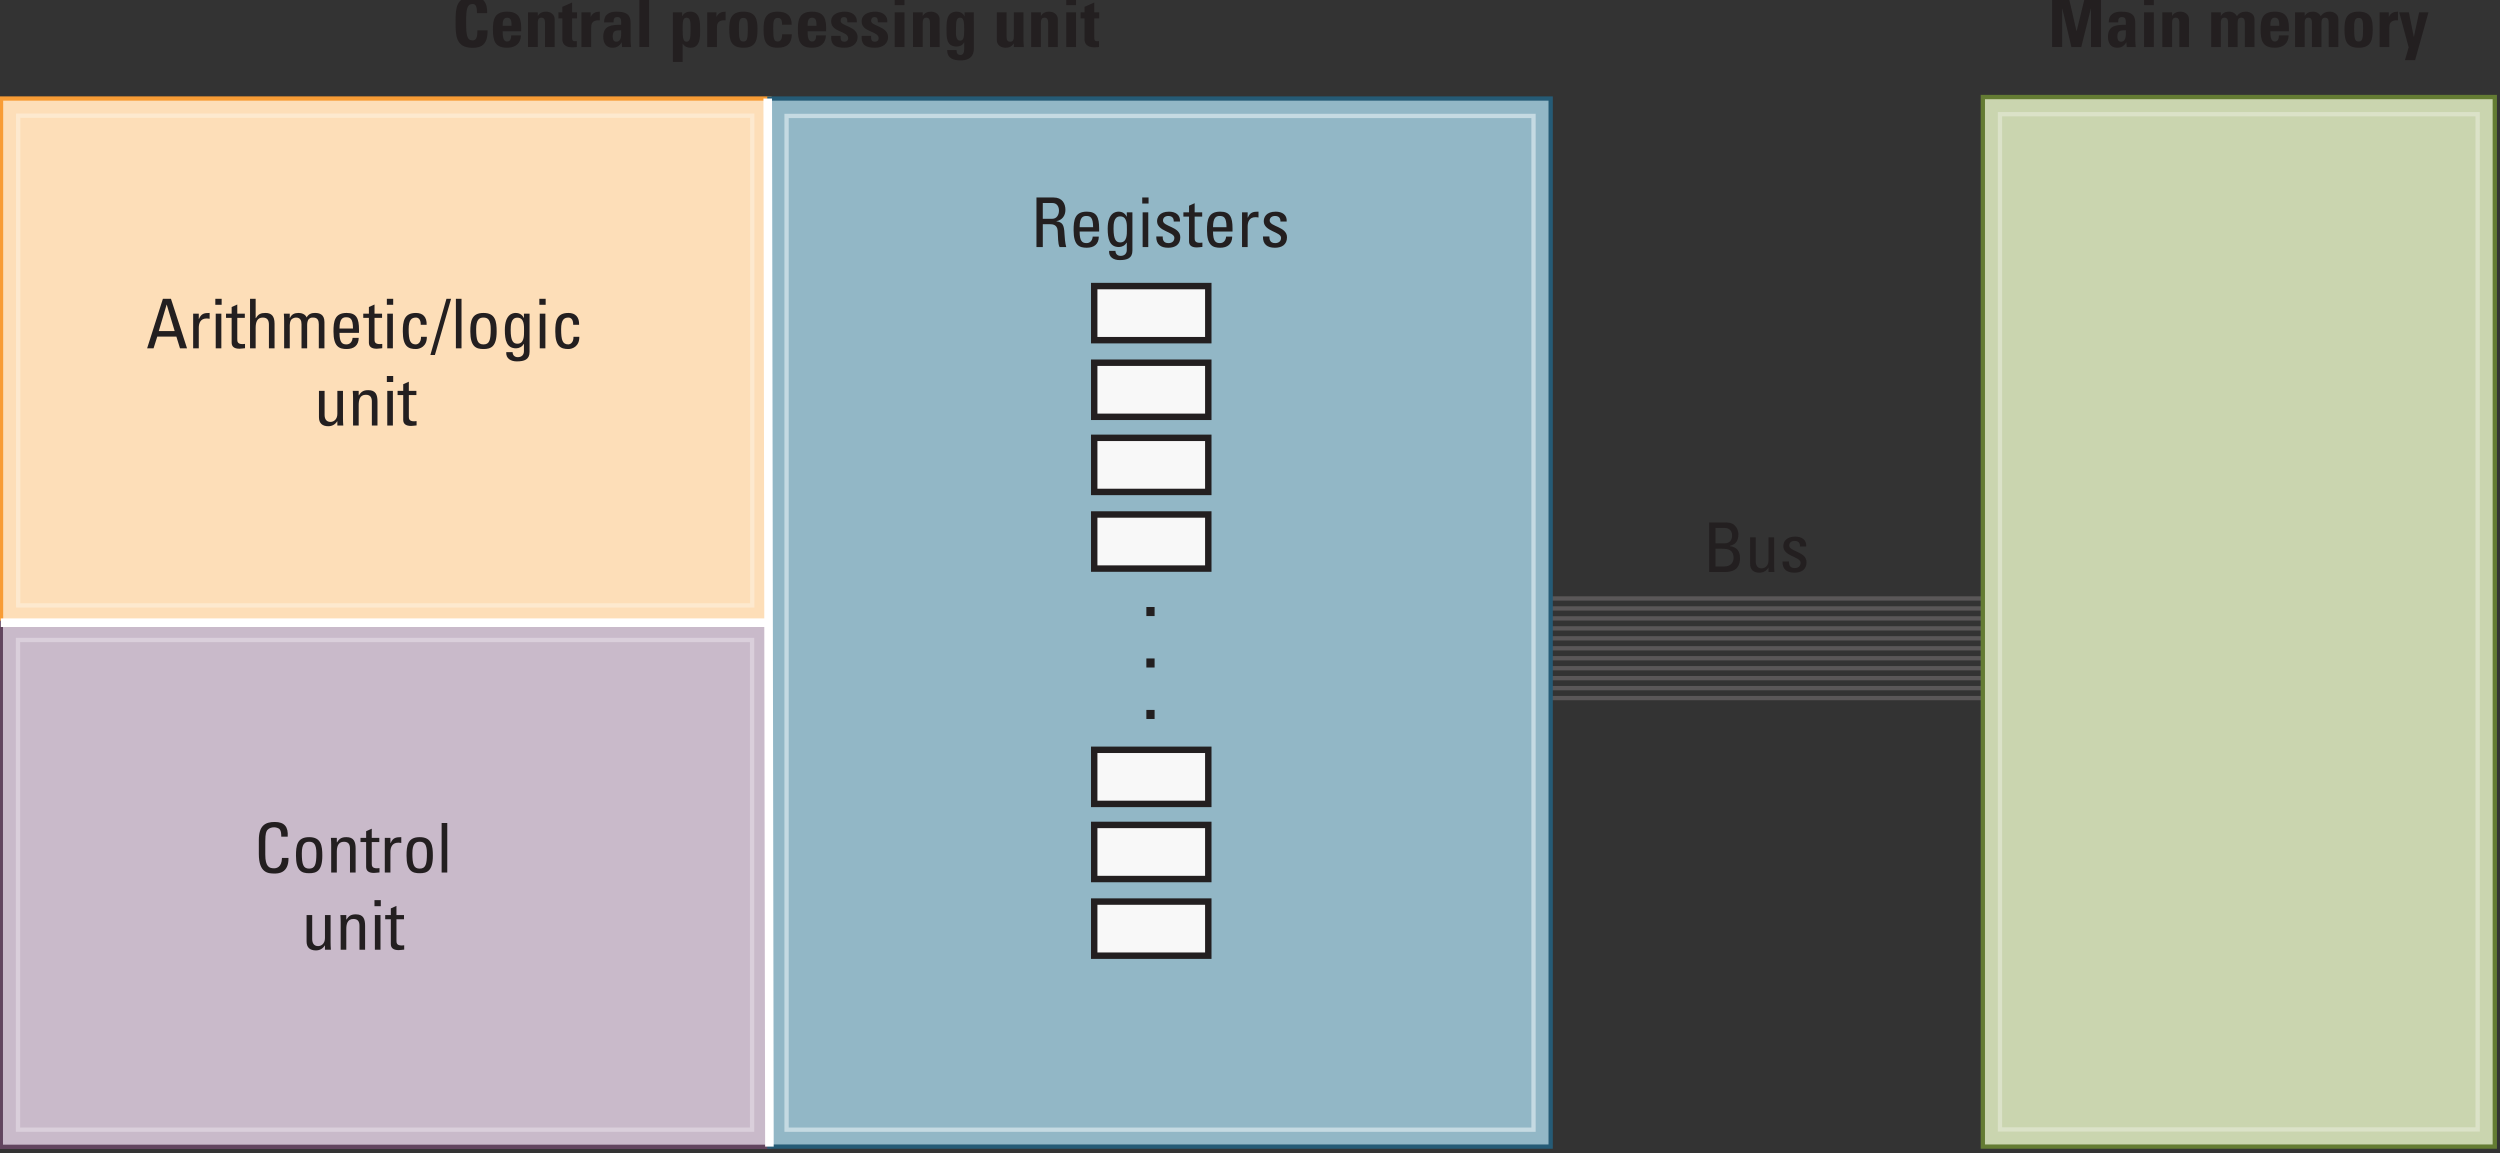 <?xml version="1.0" encoding="UTF-8" standalone="no"?>
<!-- Created with Inkscape (http://www.inkscape.org/) -->

<svg
   width="1000"
   height="461.253"
   viewBox="0 0 264.583 122.04"
   version="1.1"
   id="svg1"
   inkscape:version="1.4 (e7c3feb100, 2024-10-09)"
   sodipodi:docname="brookshear-2020-2-1.svg"
   inkscape:export-filename="brookshear-2020-2-1-rgb-96-dpi.png"
   inkscape:export-xdpi="96"
   inkscape:export-ydpi="96"
   xmlns:inkscape="http://www.inkscape.org/namespaces/inkscape"
   xmlns:sodipodi="http://sodipodi.sourceforge.net/DTD/sodipodi-0.dtd"
   xmlns="http://www.w3.org/2000/svg"
   xmlns:svg="http://www.w3.org/2000/svg">
  <rect x="0" y="0" width="264.583" height="122.04" fill="#333333" stroke="none"/>
  <sodipodi:namedview
     id="namedview1"
     pagecolor="#505050"
     bordercolor="#eeeeee"
     borderopacity="1"
     inkscape:showpageshadow="0"
     inkscape:pageopacity="0"
     inkscape:pagecheckerboard="0"
     inkscape:deskcolor="#505050"
     inkscape:document-units="px"
     inkscape:zoom="0.71713664"
     inkscape:cx="527.0962"
     inkscape:cy="294.92287"
     inkscape:window-width="1920"
     inkscape:window-height="1020"
     inkscape:window-x="0"
     inkscape:window-y="28"
     inkscape:window-maximized="1"
     inkscape:current-layer="layer1" />
  <defs
     id="defs1">
    <clipPath
       clipPathUnits="userSpaceOnUse"
       id="clipPath28">
      <path
         d="m 217.406,109.524 h 291.187 v 136.21 H 217.406 Z"
         transform="translate(-307.238,-231.962)"
         id="path28" />
    </clipPath>
    <clipPath
       clipPathUnits="userSpaceOnUse"
       id="clipPath32">
      <path
         d="m 217.406,109.524 h 291.187 v 136.21 H 217.406 Z"
         transform="translate(-217.656,-109.774)"
         id="path32" />
    </clipPath>
    <clipPath
       clipPathUnits="userSpaceOnUse"
       id="clipPath36">
      <path
         d="m 217.406,109.524 h 291.187 v 136.21 H 217.406 Z"
         transform="translate(-307.238,-231.963)"
         id="path36" />
    </clipPath>
    <clipPath
       clipPathUnits="userSpaceOnUse"
       id="clipPath40">
      <path
         d="m 217.406,109.524 h 291.187 v 136.21 H 217.406 Z"
         transform="matrix(1,0,0,-1,-270.213,237.964)"
         id="path40" />
    </clipPath>
    <clipPath
       clipPathUnits="userSpaceOnUse"
       id="clipPath44">
      <path
         d="m 217.406,109.524 h 291.187 v 136.21 H 217.406 Z"
         transform="translate(-508.343,-232.137)"
         id="path44" />
    </clipPath>
    <clipPath
       clipPathUnits="userSpaceOnUse"
       id="clipPath47">
      <path
         d="m 217.406,109.524 h 291.187 v 136.21 H 217.406 Z"
         transform="translate(-307.043,-231.963)"
         id="path47" />
    </clipPath>
    <clipPath
       clipPathUnits="userSpaceOnUse"
       id="clipPath63">
      <path
         d="m 217.406,109.524 h 291.187 v 136.21 H 217.406 Z"
         transform="translate(-217.656,-170.868)"
         id="path63" />
    </clipPath>
  </defs>
  <g
     inkscape:label="Content"
     inkscape:groupmode="layer"
     id="layer1">
    <g
       id="group-MC0"
       transform="matrix(0.681,0,0,0.681,-197.543,-503.535)">
      <path
         id="path15"
         d="M 0,0 H 61.107"
         style="fill:none;stroke:#5a5758;stroke-width:0.5;stroke-linecap:butt;stroke-linejoin:miter;stroke-miterlimit:4;stroke-dasharray:none;stroke-opacity:1"
         transform="matrix(1.333,0,0,-1.333,523.479,832.413)" />
      <path
         id="path16"
         d="M 0,0 H 61.107"
         style="fill:none;stroke:#5a5758;stroke-width:0.5;stroke-linecap:butt;stroke-linejoin:miter;stroke-miterlimit:4;stroke-dasharray:none;stroke-opacity:1"
         transform="matrix(1.333,0,0,-1.333,523.479,833.962)" />
      <path
         id="path17"
         d="M 0,0 H 61.107"
         style="fill:none;stroke:#5a5758;stroke-width:0.5;stroke-linecap:butt;stroke-linejoin:miter;stroke-miterlimit:4;stroke-dasharray:none;stroke-opacity:1"
         transform="matrix(1.333,0,0,-1.333,523.479,835.509)" />
      <path
         id="path18"
         d="M 0,0 H 61.107"
         style="fill:none;stroke:#5a5758;stroke-width:0.5;stroke-linecap:butt;stroke-linejoin:miter;stroke-miterlimit:4;stroke-dasharray:none;stroke-opacity:1"
         transform="matrix(1.333,0,0,-1.333,523.479,837.059)" />
      <path
         id="path19"
         d="M 0,0 H 61.107"
         style="fill:none;stroke:#5a5758;stroke-width:0.5;stroke-linecap:butt;stroke-linejoin:miter;stroke-miterlimit:4;stroke-dasharray:none;stroke-opacity:1"
         transform="matrix(1.333,0,0,-1.333,523.479,838.605)" />
      <path
         id="path20"
         d="M 0,0 H 61.107"
         style="fill:none;stroke:#5a5758;stroke-width:0.5;stroke-linecap:butt;stroke-linejoin:miter;stroke-miterlimit:4;stroke-dasharray:none;stroke-opacity:1"
         transform="matrix(1.333,0,0,-1.333,523.479,840.155)" />
      <path
         id="path21"
         d="M 0,0 H 61.107"
         style="fill:none;stroke:#5a5758;stroke-width:0.5;stroke-linecap:butt;stroke-linejoin:miter;stroke-miterlimit:4;stroke-dasharray:none;stroke-opacity:1"
         transform="matrix(1.333,0,0,-1.333,523.479,841.702)" />
      <path
         id="path22"
         d="M 0,0 H 61.107"
         style="fill:none;stroke:#5a5758;stroke-width:0.5;stroke-linecap:butt;stroke-linejoin:miter;stroke-miterlimit:4;stroke-dasharray:none;stroke-opacity:1"
         transform="matrix(1.333,0,0,-1.333,523.479,843.251)" />
      <path
         id="path23"
         d="M 0,0 H 61.107"
         style="fill:none;stroke:#5a5758;stroke-width:0.5;stroke-linecap:butt;stroke-linejoin:miter;stroke-miterlimit:4;stroke-dasharray:none;stroke-opacity:1"
         transform="matrix(1.333,0,0,-1.333,523.479,844.798)" />
      <path
         id="path24"
         d="M 0,0 H 61.107"
         style="fill:none;stroke:#5a5758;stroke-width:0.5;stroke-linecap:butt;stroke-linejoin:miter;stroke-miterlimit:4;stroke-dasharray:none;stroke-opacity:1"
         transform="matrix(1.333,0,0,-1.333,523.479,846.348)" />
      <path
         id="path25"
         d="M 0,0 H 61.107"
         style="fill:none;stroke:#5a5758;stroke-width:0.5;stroke-linecap:butt;stroke-linejoin:miter;stroke-miterlimit:4;stroke-dasharray:none;stroke-opacity:1"
         transform="matrix(1.333,0,0,-1.333,523.479,847.894)" />
      <path
         id="path26"
         d="m 217.656,170.868 h 89.581 v 61.096 h -89.581 z"
         style="fill:#fddeb8;fill-opacity:1;fill-rule:nonzero;stroke:none"
         transform="matrix(1.333,0,0,-1.333,0,1064)" />
      <path
         id="path27"
         d="M 0,0 H -89.582 V -61.094 H 0 Z"
         style="fill:none;stroke:#f89c35;stroke-width:0.5;stroke-linecap:butt;stroke-linejoin:miter;stroke-miterlimit:10;stroke-dasharray:none;stroke-opacity:1"
         transform="matrix(1.333,0,0,-1.333,409.651,754.717)"
         clip-path="url(#clipPath28)" />
      <path
         id="path29"
         d="M 0,0 H -85.582 V -57.094 H 0 Z"
         style="fill:none;stroke:#fde9cf;stroke-width:0.5;stroke-linecap:butt;stroke-linejoin:miter;stroke-miterlimit:10;stroke-dasharray:none;stroke-opacity:1"
         transform="matrix(1.333,0,0,-1.333,406.984,757.384)" />
      <path
         id="path30"
         d="m 217.656,109.774 h 89.581 v 61.094 h -89.581 z"
         style="fill:#c9baca;fill-opacity:1;fill-rule:nonzero;stroke:none"
         transform="matrix(1.333,0,0,-1.333,0,1064)" />
      <path
         id="path31"
         d="M 0,0 H 89.582 V 61.094 H 0 Z"
         style="fill:none;stroke:#62455f;stroke-width:0.5;stroke-linecap:butt;stroke-linejoin:miter;stroke-miterlimit:10;stroke-dasharray:none;stroke-opacity:1"
         transform="matrix(1.333,0,0,-1.333,290.208,917.635)"
         clip-path="url(#clipPath32)" />
      <path
         id="path33"
         d="M 0,0 H 85.582 V 57.094 H 0 Z"
         style="fill:none;stroke:#dacfdb;stroke-width:0.5;stroke-linecap:butt;stroke-linejoin:miter;stroke-miterlimit:10;stroke-dasharray:none;stroke-opacity:1"
         transform="matrix(1.333,0,0,-1.333,292.875,914.968)" />
      <path
         id="path34"
         d="m 0,0 v -61.095 -61.094 H 91.085 V -61.095 0 Z"
         style="fill:#92b7c6;fill-opacity:1;fill-rule:nonzero;stroke:none"
         transform="matrix(1.333,0,0,-1.333,409.65,754.717)" />
      <path
         id="path35"
         d="m 0,0 v -61.094 -61.094 H 91.084 V -61.094 0 Z"
         style="fill:none;stroke:#255b76;stroke-width:0.5;stroke-linecap:butt;stroke-linejoin:miter;stroke-miterlimit:10;stroke-dasharray:none;stroke-opacity:1"
         transform="matrix(1.333,0,0,-1.333,409.65,754.717)"
         clip-path="url(#clipPath36)" />
      <path
         id="path37"
         d="M 0,0 H 87.084 V 118.188 H 0 Z"
         style="fill:none;stroke:#c5dae2;stroke-width:0.5;stroke-linecap:butt;stroke-linejoin:miter;stroke-miterlimit:10;stroke-dasharray:none;stroke-opacity:1"
         transform="matrix(1.333,0,0,-1.333,412.317,914.968)" />
      <path
         id="path38"
         d="m 0.117,5.96875e-4 h 0.75 L 1.301,-1.37 h 2.227 l 0.422,1.371 h 0.82 l -1.875,-5.777 h -0.938 z M 3.328,-2.015 H 1.477 l 0.914,-3.082 h 0.012 z m 2.812,-2.027 h -0.656 V 5.96875e-4 h 0.656 V -2.39 c 0,-0.539 0.188,-1.09 0.914,-1.09 0.07,0 0.117,0.012 0.176,0.012 0.059,0.012 0.117,0.023 0.176,0.023 v -0.68 c -0.633,0 -0.973,0.07 -1.242,0.691 h -0.023 z m 2.631,0 h -0.656 V 5.96875e-4 h 0.656 z m -0.703,-1.031 h 0.738 v -0.703 H 8.069 Z m 1.248,1.031 v 0.492 h 0.656 v 2.883 c 0,0.457 0.281,0.715 0.914,0.715 0.211,0 0.422,-0.047 0.645,-0.059 v -0.504 c -0.141,0.012 -0.246,0.023 -0.293,0.023 -0.609,0 -0.609,-0.328 -0.609,-0.586 v -2.473 h 0.879 v -0.492 h -0.879 v -1.066 l -0.656,0.293 v 0.773 z M 14.974,5.96875e-4 V -2.87 c 0,-0.902 -0.375,-1.254 -1.066,-1.254 -0.527,0 -0.832,0.129 -1.102,0.598 h -0.035 v -2.25 h -0.656 V 5.96875e-4 h 0.656 V -2.378 c 0,-0.68 0.176,-1.207 0.832,-1.207 0.562,0 0.715,0.352 0.715,0.844 V 5.96875e-4 Z m 3.8,0 V -2.718 c 0,-0.152 0.023,-0.551 0.223,-0.715 0.176,-0.141 0.246,-0.152 0.492,-0.152 0.527,0 0.645,0.375 0.645,0.785 V 5.96875e-4 h 0.656 V -3.07 c 0,-0.961 -0.68,-1.055 -1.113,-1.055 -0.363,0 -0.727,0.094 -0.961,0.527 -0.152,-0.375 -0.574,-0.527 -0.938,-0.527 -0.469,0 -0.82,0.152 -1.008,0.586 h -0.023 v -0.504 h -0.691 c 0.023,0.281 0.035,0.562 0.035,0.844 V 5.96875e-4 h 0.656 V -2.718 c 0,-0.152 0.035,-0.398 0.152,-0.598 0.105,-0.152 0.375,-0.27 0.574,-0.27 0.527,0 0.645,0.375 0.645,0.785 V 5.96875e-4 Z M 24.82,-1.804 v -0.352 c 0,-1.336 -0.293,-1.969 -1.441,-1.969 -1.406,0 -1.535,0.984 -1.535,2.168 0,1.781 0.68,2.039 1.535,2.039 0.844,0 1.395,-0.41 1.406,-1.301 H 24.07 c -0.023,0.398 -0.258,0.762 -0.715,0.762 -0.504,0 -0.809,-0.223 -0.809,-1.348 z m -2.273,-0.504 c 0,-1.113 0.352,-1.312 0.762,-1.312 0.48,0 0.809,0.141 0.809,1.312 z m 2.769,-1.734 v 0.492 h 0.656 v 2.883 c 0,0.457 0.281,0.715 0.914,0.715 0.211,0 0.422,-0.047 0.645,-0.059 v -0.504 c -0.141,0.012 -0.246,0.023 -0.293,0.023 -0.609,0 -0.609,-0.328 -0.609,-0.586 v -2.473 h 0.879 v -0.492 h -0.879 v -1.066 l -0.656,0.293 v 0.773 z m 3.454,0 h -0.656 V 5.96875e-4 h 0.656 z m -0.703,-1.031 h 0.738 v -0.703 h -0.738 z m 4.638,2.332 c 0.035,-0.902 -0.434,-1.383 -1.242,-1.383 -1.406,0 -1.535,0.984 -1.535,2.168 0,1.781 0.68,2.039 1.535,2.039 0.445,0 1.289,-0.293 1.266,-1.43 h -0.68 c 0.023,0.727 -0.434,0.891 -0.586,0.891 -0.68,0 -0.855,-0.469 -0.855,-1.781 0,-1.102 0.352,-1.348 0.855,-1.348 0.246,0 0.574,0.176 0.551,0.844 z m 2.851,-3.035 h -0.539 l -1.875,6.551 h 0.527 z m 1.216,0 h -0.656 V 5.96875e-4 h 0.656 z m 2.561,5.859 c 0.855,0 1.535,-0.258 1.535,-2.039 0,-1.184 -0.141,-2.168 -1.535,-2.168 -1.406,0 -1.535,0.984 -1.535,2.168 0,1.781 0.68,2.039 1.535,2.039 z m 0,-0.539 c -0.68,0 -0.855,-0.469 -0.855,-1.781 0,-1.102 0.352,-1.348 0.855,-1.348 0.504,0 0.844,0.246 0.844,1.348 0,1.313 -0.164,1.781 -0.844,1.781 z m 4.717,-3.094 h -0.023 c -0.188,-0.387 -0.516,-0.574 -0.938,-0.574 -0.328,0 -1.266,0.129 -1.266,1.98 0,1.195 0.211,2.145 1.312,2.145 0.352,0 0.715,-0.188 0.879,-0.504 h 0.035 v 0.844 c 0,0.41 -0.258,0.691 -0.715,0.691 -0.352,0 -0.598,-0.211 -0.609,-0.586 H 41.986 c -0.059,0.75 0.551,1.078 1.23,1.078 0.879,0 1.488,-0.211 1.488,-1.113 V -4.042 h -0.656 z m 0.012,1.512 c 0,0.562 0.023,1.5 -0.773,1.5 -0.48,0 -0.785,-0.305 -0.785,-1.605 0,-0.539 0.023,-1.43 0.773,-1.43 0.82,0 0.785,0.938 0.785,1.535 z m 2.487,-2.004 h -0.656 V 5.96875e-4 h 0.656 z m -0.703,-1.031 H 46.582 v -0.703 h -0.738 z m 4.635,2.332 c 0.035,-0.902 -0.434,-1.383 -1.242,-1.383 -1.406,0 -1.535,0.984 -1.535,2.168 0,1.781 0.68,2.039 1.535,2.039 0.445,0 1.289,-0.293 1.266,-1.43 h -0.68 c 0.023,0.727 -0.434,0.891 -0.586,0.891 -0.68,0 -0.855,-0.469 -0.855,-1.781 0,-1.102 0.352,-1.348 0.855,-1.348 0.246,0 0.574,0.176 0.551,0.844 z M 22.295,7.641 c 0,0.668 -0.445,0.938 -0.797,0.938 -0.469,0 -0.691,-0.328 -0.691,-0.82 V 4.958 h -0.656 v 3.082 c 0,0.691 0.387,1.043 1.09,1.043 0.422,0 0.809,-0.199 1.031,-0.574 h 0.023 v 0.492 h 0.691 c -0.023,-0.281 -0.035,-0.562 -0.035,-0.844 V 4.958 h -0.656 z M 26.974,9.001 V 6.2 c 0,-0.797 -0.211,-1.324 -1.078,-1.324 -0.516,0 -0.82,0.152 -1.078,0.598 h -0.035 v -0.516 h -0.691 c 0.023,0.281 0.035,0.562 0.035,0.844 v 3.199 h 0.656 v -2.391 c 0,-0.551 0.105,-1.195 0.832,-1.195 0.551,0 0.703,0.352 0.703,0.785 v 2.801 z m 1.796,-4.043 h -0.656 v 4.043 h 0.656 z m -0.703,-1.031 h 0.738 v -0.703 h -0.738 z m 1.251,1.031 v 0.492 h 0.656 v 2.883 c 0,0.457 0.281,0.715 0.914,0.715 0.211,0 0.422,-0.047 0.645,-0.059 v -0.504 c -0.141,0.012 -0.246,0.023 -0.293,0.023 -0.609,0 -0.609,-0.328 -0.609,-0.586 V 5.45 h 0.879 V 4.958 H 30.63 V 3.891 L 29.974,4.184 V 4.958 Z M 105.407,-14.469 c 0.246,0 0.809,0.035 0.867,0.738 0.059,0.773 0.012,1.523 0.223,1.922 h 0.773 c -0.117,-0.363 -0.199,-1.266 -0.199,-1.512 -0.047,-1.16 -0.281,-1.383 -0.949,-1.488 v -0.012 c 0.68,-0.129 1.055,-0.645 1.055,-1.324 0,-0.727 -0.363,-1.441 -1.383,-1.441 h -1.992 v 5.777 h 0.738 v -2.66 z m -0.867,-2.473 h 1.113 c 0.562,0 0.773,0.457 0.773,0.879 0,0.504 -0.258,0.961 -0.785,0.961 h -1.102 z m 6.568,3.328 v -0.352 c 0,-1.336 -0.293,-1.969 -1.441,-1.969 -1.406,0 -1.535,0.984 -1.535,2.168 0,1.781 0.68,2.039 1.535,2.039 0.844,0 1.395,-0.41 1.406,-1.301 h -0.715 c -0.023,0.398 -0.258,0.762 -0.715,0.762 -0.504,0 -0.809,-0.223 -0.809,-1.348 z m -2.273,-0.504 c 0,-1.113 0.352,-1.312 0.762,-1.312 0.48,0 0.809,0.141 0.809,1.312 z m 5.499,-1.242 h -0.023 c -0.188,-0.387 -0.516,-0.574 -0.938,-0.574 -0.328,0 -1.266,0.129 -1.266,1.98 0,1.195 0.211,2.145 1.312,2.145 0.352,0 0.715,-0.188 0.879,-0.504 h 0.035 v 0.844 c 0,0.41 -0.258,0.691 -0.715,0.691 -0.352,0 -0.598,-0.211 -0.609,-0.586 h -0.738 c -0.059,0.75 0.551,1.078 1.23,1.078 0.879,0 1.488,-0.211 1.488,-1.113 v -4.453 h -0.656 z m 0.012,1.512 c 0,0.562 0.023,1.5 -0.773,1.5 -0.48,0 -0.785,-0.305 -0.785,-1.605 0,-0.539 0.023,-1.43 0.773,-1.43 0.82,0 0.785,0.938 0.785,1.535 z m 2.49,-2.004 h -0.656 v 4.043 h 0.656 z m -0.703,-1.031 h 0.738 v -0.703 h -0.738 z m 4.436,3.926 c 0,-1.242 -2.016,-1.219 -2.016,-1.934 0,-0.352 0.27,-0.539 0.621,-0.539 0.422,0 0.645,0.223 0.633,0.645 h 0.727 c 0.059,-0.797 -0.551,-1.148 -1.277,-1.148 -1.137,0 -1.395,0.68 -1.395,1.113 0,1.207 2.016,1.219 2.016,1.934 0,0.422 -0.305,0.621 -0.691,0.621 -0.668,0 -0.668,-0.539 -0.668,-0.773 h -0.75 c -0.023,0.926 0.516,1.312 1.395,1.312 0.797,0 1.406,-0.352 1.406,-1.23 z m 0.363,-2.895 v 0.492 h 0.656 v 2.883 c 0,0.457 0.281,0.715 0.914,0.715 0.211,0 0.422,-0.047 0.645,-0.059 v -0.504 c -0.141,0.012 -0.246,0.023 -0.293,0.023 -0.609,0 -0.609,-0.328 -0.609,-0.586 v -2.473 h 0.879 v -0.492 h -0.879 v -1.066 l -0.656,0.293 v 0.773 z m 5.728,2.238 v -0.352 c 0,-1.336 -0.293,-1.969 -1.441,-1.969 -1.406,0 -1.535,0.984 -1.535,2.168 0,1.781 0.68,2.039 1.535,2.039 0.844,0 1.395,-0.41 1.406,-1.301 h -0.715 c -0.023,0.398 -0.258,0.762 -0.715,0.762 -0.504,0 -0.809,-0.223 -0.809,-1.348 z m -2.273,-0.504 c 0,-1.113 0.352,-1.312 0.762,-1.312 0.48,0 0.809,0.141 0.809,1.312 z m 4.037,-1.734 h -0.656 v 4.043 h 0.656 v -2.391 c 0,-0.539 0.188,-1.09 0.914,-1.09 0.07,0 0.117,0.012 0.176,0.012 0.059,0.012 0.117,0.023 0.176,0.023 v -0.68 c -0.633,0 -0.973,0.07 -1.242,0.691 h -0.023 z m 4.585,2.895 c 0,-1.242 -2.016,-1.219 -2.016,-1.934 0,-0.352 0.27,-0.539 0.621,-0.539 0.422,0 0.645,0.223 0.633,0.645 h 0.727 c 0.059,-0.797 -0.551,-1.148 -1.277,-1.148 -1.137,0 -1.395,0.68 -1.395,1.113 0,1.207 2.016,1.219 2.016,1.934 0,0.422 -0.305,0.621 -0.691,0.621 -0.668,0 -0.668,-0.539 -0.668,-0.773 h -0.75 c -0.023,0.926 0.516,1.312 1.395,1.312 0.797,0 1.406,-0.352 1.406,-1.23 z m 0,0"
         style="fill:#231f20;fill-opacity:1;fill-rule:nonzero;stroke:none"
         aria-label="Arithmetic/logic&#10;unit&#10;Registers"
         transform="matrix(1.333,0,0,1.333,312.785,793.538)" />
      <path
         id="path39"
         d="m 2.438,0.093 c 1.137,0 1.746,-0.492 1.746,-2.039 H 2.989 c -0.012,0.457 0.012,1.172 -0.551,1.172 -0.68,0 -0.762,-0.633 -0.762,-2.121 0,-1.477 0.082,-2.121 0.762,-2.121 0.363,0 0.504,0.293 0.504,1.066 h 1.184 c 0.047,-1.242 -0.457,-1.922 -1.688,-1.922 -1.992,0 -1.992,1.453 -1.992,2.977 0,1.523 0,2.988 1.992,2.988 z M 8.092,-1.84 c 0.047,-1.301 -0.117,-2.285 -1.641,-2.285 -1.488,0 -1.652,0.949 -1.652,2.051 0,1.266 0.188,2.156 1.652,2.156 0.527,0 0.926,-0.141 1.195,-0.398 0.27,-0.246 0.41,-0.609 0.422,-1.043 H 6.932 c 0,0.34 -0.082,0.715 -0.48,0.715 -0.504,0 -0.516,-0.715 -0.516,-1.195 z m -2.156,-0.633 c 0,-0.34 -0.012,-0.949 0.516,-0.949 0.539,0 0.516,0.551 0.516,0.949 z M 10.029,-4.043 H 8.892 V -3.671875e-4 H 10.029 V -2.789 c 0,-0.352 0.059,-0.633 0.422,-0.633 0.352,0 0.422,0.281 0.422,0.633 v 2.789 h 1.125 V -3.246 c 0,-0.551 -0.469,-0.879 -1.008,-0.879 -0.211,0 -0.387,0.035 -0.551,0.117 -0.152,0.07 -0.293,0.188 -0.398,0.375 h -0.012 z m 2.408,0.703 h 0.457 v 2.484 c 0,0.246 0.129,0.891 1.113,0.891 0.27,0 0.422,-0.023 0.574,-0.035 V -0.692 c -0.047,0.012 -0.129,0.012 -0.199,0.012 -0.363,0 -0.352,-0.199 -0.352,-0.504 v -2.156 h 0.574 v -0.703 h -0.574 v -1.148 l -1.137,0.504 v 0.645 h -0.457 z m 2.681,-0.703 v 4.043 h 1.137 V -2.203 c 0,-0.398 0.012,-0.973 1.008,-0.914 v -1.008 c -0.457,0 -0.844,0.141 -1.055,0.598 h -0.012 v -0.516 z m 5.733,1.277 c 0,-0.738 -0.188,-1.359 -1.617,-1.359 -0.434,0 -0.797,0.07 -1.055,0.27 -0.27,0.188 -0.422,0.492 -0.422,0.984 h 1.102 c 0,-0.328 0.035,-0.621 0.434,-0.621 0.398,0 0.457,0.246 0.457,0.598 v 0.305 c -1.055,-0.012 -2.086,0.047 -2.086,1.383 0,0.703 0.293,1.289 1.078,1.289 0.48,0 0.809,-0.199 1.055,-0.621 h 0.012 l 0.047,0.539 h 1.055 C 20.886,-0.246 20.851,-0.504 20.851,-0.75 Z m -1.102,0.809 c 0,0.445 0.094,1.336 -0.562,1.336 -0.375,0 -0.422,-0.352 -0.422,-0.633 0,-0.727 0.422,-0.68 0.984,-0.703 z m 2.124,-3.82 v 5.777 h 1.137 V -5.778 Z m 3.908,1.734 v 5.777 h 1.137 v -2.121 h 0.012 c 0.234,0.352 0.516,0.469 0.914,0.469 1.137,0 1.113,-1.254 1.113,-2.074 0,-0.832 0.035,-2.133 -1.137,-2.133 -0.422,0 -0.738,0.141 -0.949,0.527 h -0.012 v -0.445 z m 1.582,3.422 c -0.375,0 -0.445,-0.422 -0.445,-1.441 0,-0.809 -0.012,-1.359 0.445,-1.359 0.492,0 0.48,0.551 0.48,1.359 0,1.02 -0.07,1.441 -0.48,1.441 z m 2.417,-3.422 v 4.043 h 1.137 V -2.203 c 0,-0.398 0.012,-0.973 1.008,-0.914 v -1.008 c -0.457,0 -0.844,0.141 -1.055,0.598 h -0.012 v -0.516 z m 4.222,4.125 c 1.453,0 1.641,-0.891 1.641,-2.156 0,-1.102 -0.152,-2.051 -1.641,-2.051 -1.488,0 -1.652,0.949 -1.652,2.051 0,1.266 0.188,2.156 1.652,2.156 z m 0,-0.727 c -0.422,0 -0.527,-0.258 -0.527,-1.488 0,-0.844 0.047,-1.266 0.527,-1.266 0.48,0 0.516,0.422 0.516,1.266 0,1.23 -0.105,1.488 -0.516,1.488 z m 5.631,-1.957 c 0,-1.055 -0.586,-1.523 -1.629,-1.523 -1.488,0 -1.652,0.949 -1.652,2.051 0,1.266 0.188,2.156 1.652,2.156 1.055,0 1.641,-0.469 1.641,-1.57 h -1.125 c 0,0.527 -0.164,0.844 -0.516,0.844 -0.422,0 -0.527,-0.258 -0.527,-1.488 0,-0.844 0.047,-1.266 0.527,-1.266 0.352,0 0.504,0.199 0.504,0.797 z m 4.011,0.762 c 0.047,-1.301 -0.117,-2.285 -1.641,-2.285 -1.488,0 -1.652,0.949 -1.652,2.051 0,1.266 0.188,2.156 1.652,2.156 0.527,0 0.926,-0.141 1.195,-0.398 0.27,-0.246 0.41,-0.609 0.422,-1.043 h -1.137 c 0,0.34 -0.082,0.715 -0.48,0.715 -0.504,0 -0.516,-0.715 -0.516,-1.195 z m -2.156,-0.633 c 0,-0.34 -0.012,-0.949 0.516,-0.949 0.539,0 0.516,0.551 0.516,0.949 z m 2.745,1.172 c -0.07,1.137 0.586,1.383 1.57,1.383 0.938,0 1.512,-0.527 1.512,-1.23 0,-1.301 -1.98,-1.266 -1.98,-1.91 0,-0.27 0.141,-0.434 0.387,-0.434 0.117,0 0.211,0.023 0.281,0.094 0.082,0.07 0.117,0.234 0.117,0.516 h 1.102 c 0.07,-0.867 -0.633,-1.242 -1.395,-1.242 -0.727,0 -1.594,0.27 -1.594,1.137 0,1.289 1.98,1.102 1.98,1.957 0,0.27 -0.188,0.41 -0.41,0.41 -0.223,0 -0.352,-0.059 -0.41,-0.188 -0.059,-0.129 -0.07,-0.305 -0.059,-0.492 z m 3.554,0 c -0.07,1.137 0.586,1.383 1.57,1.383 0.938,0 1.512,-0.527 1.512,-1.23 0,-1.301 -1.98,-1.266 -1.98,-1.91 0,-0.27 0.141,-0.434 0.387,-0.434 0.117,0 0.211,0.023 0.281,0.094 0.082,0.07 0.117,0.234 0.117,0.516 h 1.102 c 0.07,-0.867 -0.633,-1.242 -1.395,-1.242 -0.727,0 -1.594,0.27 -1.594,1.137 0,1.289 1.98,1.102 1.98,1.957 0,0.27 -0.188,0.41 -0.41,0.41 -0.223,0 -0.352,-0.059 -0.41,-0.188 -0.059,-0.129 -0.07,-0.305 -0.059,-0.492 z m 4.992,-2.742 h -1.137 v 4.043 h 1.137 z m -1.137,-1.734 v 0.891 h 1.137 v -0.891 z m 3.267,1.734 H 53.772 V -3.671875e-4 H 54.909 V -2.789 c 0,-0.352 0.059,-0.633 0.422,-0.633 0.352,0 0.422,0.281 0.422,0.633 v 2.789 h 1.125 V -3.246 c 0,-0.551 -0.469,-0.879 -1.008,-0.879 -0.211,0 -0.387,0.035 -0.551,0.117 -0.152,0.07 -0.293,0.188 -0.398,0.375 h -0.012 z m 4.881,0 v 0.469 h -0.012 c -0.164,-0.375 -0.504,-0.551 -0.902,-0.551 -1.184,0 -1.195,1.137 -1.195,2.016 0,0.914 -0.059,2.051 1.184,2.051 0.375,0 0.691,-0.152 0.855,-0.469 h 0.023 v 0.773 c 0,0.41 -0.141,0.68 -0.422,0.68 -0.176,0 -0.305,-0.059 -0.375,-0.164 -0.07,-0.094 -0.094,-0.246 -0.094,-0.41 h -1.102 c 0.023,0.984 0.738,1.207 1.582,1.207 1.547,0 1.535,-1.113 1.535,-1.395 V -4.043 Z m -1.008,2.145 c 0,-1.23 0.07,-1.523 0.504,-1.523 0.41,0 0.457,0.504 0.457,1.395 0,0.855 -0.059,1.277 -0.469,1.277 -0.539,0 -0.492,-0.773 -0.492,-1.148 z m 6.747,1.898 h 1.172 C 66.677,-0.27 66.654,-0.539 66.654,-0.797 V -4.043 h -1.125 v 2.801 c 0,0.363 -0.07,0.621 -0.422,0.621 -0.363,0 -0.422,-0.258 -0.422,-0.621 v -2.801 h -1.137 v 3.246 c 0,0.562 0.48,0.879 1.008,0.879 0.434,0 0.727,-0.129 0.961,-0.492 h 0.012 z M 68.687,-4.043 h -1.137 v 4.043 h 1.137 V -2.789 c 0,-0.352 0.059,-0.633 0.422,-0.633 0.352,0 0.422,0.281 0.422,0.633 v 2.789 h 1.125 V -3.246 c 0,-0.551 -0.469,-0.879 -1.008,-0.879 -0.211,0 -0.387,0.035 -0.551,0.117 -0.152,0.07 -0.293,0.188 -0.398,0.375 h -0.012 z m 4.093,0 h -1.137 v 4.043 h 1.137 z m -1.137,-1.734 v 0.891 h 1.137 v -0.891 z m 1.673,2.438 h 0.457 v 2.484 c 0,0.246 0.129,0.891 1.113,0.891 0.27,0 0.422,-0.023 0.574,-0.035 V -0.692 c -0.047,0.012 -0.129,0.012 -0.199,0.012 -0.363,0 -0.352,-0.199 -0.352,-0.504 v -2.156 h 0.574 v -0.703 h -0.574 v -1.148 l -1.137,0.504 v 0.645 H 73.316 Z M 187.75,-3.671875e-4 V -4.453 h 0.023 l 1.055,4.453 h 1.148 L 191.089,-4.453 h 0.023 v 4.453 h 1.172 V -5.778 h -1.887 l -0.961,3.926 h -0.012 l -0.902,-3.926 H 186.578 V -3.671875e-4 Z M 196.275,-2.766 c 0,-0.738 -0.188,-1.359 -1.617,-1.359 -0.434,0 -0.797,0.07 -1.055,0.27 -0.27,0.188 -0.422,0.492 -0.422,0.984 h 1.102 c 0,-0.328 0.035,-0.621 0.434,-0.621 0.398,0 0.457,0.246 0.457,0.598 v 0.305 c -1.055,-0.012 -2.086,0.047 -2.086,1.383 0,0.703 0.293,1.289 1.078,1.289 0.48,0 0.809,-0.199 1.055,-0.621 h 0.012 l 0.047,0.539 h 1.055 c -0.023,-0.246 -0.059,-0.504 -0.059,-0.75 z m -1.102,0.809 c 0,0.445 0.094,1.336 -0.562,1.336 -0.375,0 -0.422,-0.352 -0.422,-0.633 0,-0.727 0.422,-0.68 0.984,-0.703 z m 3.264,-2.086 h -1.137 v 4.043 h 1.137 z m -1.137,-1.734 v 0.891 h 1.137 v -0.891 z m 3.267,1.734 h -1.137 v 4.043 h 1.137 V -2.789 c 0,-0.352 0.059,-0.633 0.422,-0.633 0.352,0 0.422,0.281 0.422,0.633 v 2.789 h 1.125 V -3.246 c 0,-0.551 -0.469,-0.879 -1.008,-0.879 -0.211,0 -0.387,0.035 -0.551,0.117 -0.152,0.07 -0.293,0.188 -0.398,0.375 h -0.012 z m 5.681,0 h -1.125 v 4.043 h 1.125 V -2.789 c 0,-0.352 0.07,-0.633 0.422,-0.633 0.363,0 0.422,0.281 0.422,0.633 v 2.789 h 1.113 V -2.789 c 0,-0.352 0.059,-0.633 0.422,-0.633 0.363,0 0.422,0.281 0.422,0.633 v 2.789 h 1.125 V -3.246 c 0,-0.551 -0.469,-0.879 -1.008,-0.879 -0.457,0 -0.785,0.164 -1.043,0.516 -0.188,-0.316 -0.504,-0.516 -0.902,-0.516 -0.434,0 -0.727,0.129 -0.961,0.492 h -0.012 z m 7.934,2.203 c 0.047,-1.301 -0.117,-2.285 -1.641,-2.285 -1.488,0 -1.652,0.949 -1.652,2.051 0,1.266 0.188,2.156 1.652,2.156 0.527,0 0.926,-0.141 1.195,-0.398 0.27,-0.246 0.41,-0.609 0.422,-1.043 h -1.137 c 0,0.34 -0.082,0.715 -0.48,0.715 -0.504,0 -0.516,-0.715 -0.516,-1.195 z m -2.156,-0.633 c 0,-0.34 -0.012,-0.949 0.516,-0.949 0.539,0 0.516,0.551 0.516,0.949 z m 3.999,-1.57 h -1.125 v 4.043 h 1.125 V -2.789 c 0,-0.352 0.07,-0.633 0.422,-0.633 0.363,0 0.422,0.281 0.422,0.633 v 2.789 h 1.113 V -2.789 c 0,-0.352 0.059,-0.633 0.422,-0.633 0.363,0 0.422,0.281 0.422,0.633 v 2.789 h 1.125 V -3.246 c 0,-0.551 -0.469,-0.879 -1.008,-0.879 -0.457,0 -0.785,0.164 -1.043,0.516 -0.188,-0.316 -0.504,-0.516 -0.902,-0.516 -0.434,0 -0.727,0.129 -0.961,0.492 h -0.012 z m 6.293,4.125 c 1.453,0 1.641,-0.891 1.641,-2.156 0,-1.102 -0.152,-2.051 -1.641,-2.051 -1.488,0 -1.652,0.949 -1.652,2.051 0,1.266 0.188,2.156 1.652,2.156 z m 0,-0.727 c -0.422,0 -0.527,-0.258 -0.527,-1.488 0,-0.844 0.047,-1.266 0.527,-1.266 0.48,0 0.516,0.422 0.516,1.266 0,1.23 -0.105,1.488 -0.516,1.488 z m 2.44,-3.398 v 4.043 h 1.137 V -2.203 c 0,-0.398 0.012,-0.973 1.008,-0.914 v -1.008 c -0.457,0 -0.844,0.141 -1.055,0.598 h -0.012 v -0.516 z m 2.956,5.566 h 1.184 l 1.559,-5.566 h -1.09 l -0.609,2.848 h -0.012 l -0.574,-2.848 h -1.125 l 1.102,4.078 z m 0,0"
         style="fill:#231f20;fill-opacity:1;fill-rule:nonzero;stroke:none"
         aria-label="Central processing unitMain memory"
         transform="matrix(1.333,0,0,1.333,360.284,746.715)"
         clip-path="url(#clipPath40)" />
      <path
         id="path41"
         d="m 3.95,-4.184 c 0.082,-1.125 -0.363,-1.711 -1.512,-1.711 -1.137,0 -1.852,0.457 -1.852,2.098 v 1.629 c 0,2.238 1.102,2.285 1.828,2.285 0.375,0 1.664,0 1.629,-1.816 H 3.282 c -0.012,1.125 -0.691,1.207 -0.914,1.207 -0.562,0 -1.031,-0.176 -1.031,-1.594 v -1.535 c 0,-0.996 0.141,-1.137 0.164,-1.207 0.023,-0.082 0.27,-0.445 0.879,-0.445 0.152,0 0.492,0.059 0.645,0.246 0.152,0.188 0.176,0.516 0.176,0.844 z M 6.452,0.082 c 0.855,0 1.535,-0.258 1.535,-2.039 0,-1.184 -0.141,-2.168 -1.535,-2.168 -1.406,0 -1.535,0.984 -1.535,2.168 0,1.781 0.68,2.039 1.535,2.039 z m 0,-0.539 c -0.68,0 -0.855,-0.469 -0.855,-1.781 0,-1.102 0.352,-1.348 0.855,-1.348 0.504,0 0.844,0.246 0.844,1.348 0,1.313 -0.164,1.781 -0.844,1.781 z m 5.417,0.457 V -2.801 c 0,-0.797 -0.211,-1.324 -1.078,-1.324 -0.516,0 -0.82,0.152 -1.078,0.598 h -0.035 v -0.516 H 8.986 c 0.023,0.281 0.035,0.562 0.035,0.844 v 3.199 h 0.656 V -2.391 c 0,-0.551 0.105,-1.195 0.832,-1.195 0.551,0 0.703,0.352 0.703,0.785 V -3.703125e-4 Z M 12.438,-4.043 v 0.492 h 0.656 v 2.883 c 0,0.457 0.281,0.715 0.914,0.715 0.211,0 0.422,-0.047 0.645,-0.059 v -0.504 c -0.141,0.012 -0.246,0.023 -0.293,0.023 -0.609,0 -0.609,-0.328 -0.609,-0.586 v -2.473 h 0.879 v -0.492 h -0.879 v -1.066 l -0.656,0.293 v 0.773 z m 3.489,0 h -0.656 v 4.043 h 0.656 V -2.391 c 0,-0.539 0.188,-1.09 0.914,-1.09 0.07,0 0.117,0.012 0.176,0.012 0.059,0.012 0.117,0.023 0.176,0.023 v -0.68 c -0.633,0 -0.973,0.07 -1.242,0.691 h -0.023 z m 3.413,4.125 c 0.855,0 1.535,-0.258 1.535,-2.039 0,-1.184 -0.141,-2.168 -1.535,-2.168 -1.406,0 -1.535,0.984 -1.535,2.168 0,1.781 0.68,2.039 1.535,2.039 z m 0,-0.539 c -0.68,0 -0.855,-0.469 -0.855,-1.781 0,-1.102 0.352,-1.348 0.855,-1.348 0.504,0 0.844,0.246 0.844,1.348 0,1.313 -0.164,1.781 -0.844,1.781 z m 3.214,-5.32 h -0.656 v 5.777 h 0.656 z M 8.295,7.64 c 0,0.668 -0.445,0.938 -0.797,0.938 -0.469,0 -0.691,-0.328 -0.691,-0.82 V 4.957 h -0.656 v 3.082 c 0,0.691 0.387,1.043 1.09,1.043 0.422,0 0.809,-0.199 1.031,-0.574 h 0.023 v 0.492 h 0.691 c -0.023,-0.281 -0.035,-0.562 -0.035,-0.844 V 4.957 h -0.656 z m 4.679,1.359 V 6.199 c 0,-0.797 -0.211,-1.324 -1.078,-1.324 -0.516,0 -0.82,0.152 -1.078,0.598 h -0.035 v -0.516 h -0.691 c 0.023,0.281 0.035,0.562 0.035,0.844 v 3.199 h 0.656 v -2.391 c 0,-0.551 0.105,-1.195 0.832,-1.195 0.551,0 0.703,0.352 0.703,0.785 v 2.801 z m 1.796,-4.043 h -0.656 v 4.043 h 0.656 z m -0.703,-1.031 h 0.738 v -0.703 h -0.738 z m 1.251,1.031 v 0.492 h 0.656 v 2.883 c 0,0.457 0.281,0.715 0.914,0.715 0.211,0 0.422,-0.047 0.645,-0.059 v -0.504 c -0.141,0.012 -0.246,0.023 -0.293,0.023 -0.609,0 -0.609,-0.328 -0.609,-0.586 V 5.449 h 0.879 V 4.957 H 16.63 V 3.89 l -0.656,0.293 V 4.957 Z M 171.537,-35.039 c 0.656,0 1.734,-0.141 1.734,-1.629 0,-0.785 -0.363,-1.289 -1.184,-1.383 v -0.035 c 0.75,-0.176 0.996,-0.656 0.996,-1.371 0,-0.117 -0.035,-0.457 -0.234,-0.773 -0.223,-0.316 -0.492,-0.586 -1.289,-0.586 h -1.887 v 5.777 z m -1.125,-2.707 h 0.785 c 0.75,0 1.324,0.164 1.324,1.078 0,0.434 -0.281,0.984 -1.066,0.984 h -1.043 z m 0,-2.426 h 1.043 c 0.621,0 0.891,0.387 0.891,0.867 0,0.562 -0.281,0.914 -0.855,0.926 h -1.078 z m 6.179,3.773 c 0,0.668 -0.445,0.938 -0.797,0.938 -0.469,0 -0.691,-0.328 -0.691,-0.82 v -2.801 h -0.656 v 3.082 c 0,0.691 0.387,1.043 1.09,1.043 0.422,0 0.809,-0.199 1.031,-0.574 h 0.023 v 0.492 h 0.691 c -0.023,-0.281 -0.035,-0.562 -0.035,-0.844 v -3.199 h -0.656 z m 4.433,0.211 c 0,-1.242 -2.016,-1.219 -2.016,-1.934 0,-0.352 0.27,-0.539 0.621,-0.539 0.422,0 0.645,0.223 0.633,0.645 h 0.727 c 0.059,-0.797 -0.551,-1.148 -1.277,-1.148 -1.137,0 -1.395,0.68 -1.395,1.113 0,1.207 2.016,1.219 2.016,1.934 0,0.422 -0.305,0.621 -0.691,0.621 -0.668,0 -0.668,-0.539 -0.668,-0.773 h -0.75 c -0.023,0.926 0.516,1.312 1.395,1.312 0.797,0 1.406,-0.352 1.406,-1.23 z m 0,0"
         style="fill:#231f20;fill-opacity:1;fill-rule:nonzero;stroke:none"
         aria-label="Control&#10;unit&#10;Bus"
         transform="matrix(1.333,0,0,1.333,329.522,875.004)" />
      <path
         id="path42"
         d="m 448.656,109.774 h 59.688 v 122.362 h -59.688 z"
         style="fill:#cad5af;fill-opacity:1;fill-rule:nonzero;stroke:none"
         transform="matrix(1.333,0,0,-1.333,0,1064)" />
      <path
         id="path43"
         d="M 0,0 H -59.688 V -122.363 H 0 Z"
         style="fill:none;stroke:#647c33;stroke-width:0.5;stroke-linecap:butt;stroke-linejoin:miter;stroke-miterlimit:10;stroke-dasharray:none;stroke-opacity:1"
         transform="matrix(1.333,0,0,-1.333,677.791,754.484)"
         clip-path="url(#clipPath44)" />
      <path
         id="path45"
         d="M 0,0 H -55.688 V -118.363 H 0 Z"
         style="fill:none;stroke:#dbe2c8;stroke-width:0.5;stroke-linecap:butt;stroke-linejoin:miter;stroke-miterlimit:10;stroke-dasharray:none;stroke-opacity:1"
         transform="matrix(1.333,0,0,-1.333,675.124,757.151)" />
      <path
         id="path46"
         d="M 0,0 0.196,-122.188"
         style="fill:none;stroke:#ffffff;stroke-width:1;stroke-linecap:butt;stroke-linejoin:miter;stroke-miterlimit:4;stroke-dasharray:none;stroke-opacity:1"
         transform="matrix(1.333,0,0,-1.333,409.39,754.717)"
         clip-path="url(#clipPath47)" />
      <path
         id="path48"
         d="m 358.392,203.797 h -13.3 v 6.308 h 13.3 z"
         style="fill:#f8f8f8;fill-opacity:1;fill-rule:nonzero;stroke:none"
         transform="matrix(1.333,0,0,-1.333,0,1064)" />
      <path
         id="path49"
         d="M 0,0 H -13.3 V 6.308 H 0 Z"
         style="fill:none;stroke:#231f20;stroke-width:0.75;stroke-linecap:butt;stroke-linejoin:miter;stroke-miterlimit:4;stroke-dasharray:none;stroke-opacity:1"
         transform="matrix(1.333,0,0,-1.333,477.856,792.271)" />
      <path
         id="path50"
         d="m 358.392,194.863 h -13.3 v 6.308 h 13.3 z"
         style="fill:#f8f8f8;fill-opacity:1;fill-rule:nonzero;stroke:none"
         transform="matrix(1.333,0,0,-1.333,0,1064)" />
      <path
         id="path51"
         d="M 0,0 H -13.3 V 6.308 H 0 Z"
         style="fill:none;stroke:#231f20;stroke-width:0.75;stroke-linecap:butt;stroke-linejoin:miter;stroke-miterlimit:4;stroke-dasharray:none;stroke-opacity:1"
         transform="matrix(1.333,0,0,-1.333,477.856,804.183)" />
      <path
         id="path52"
         d="m 358.392,186.107 h -13.3 v 6.308 h 13.3 z"
         style="fill:#f8f8f8;fill-opacity:1;fill-rule:nonzero;stroke:none"
         transform="matrix(1.333,0,0,-1.333,0,1064)" />
      <path
         id="path53"
         d="M 0,0 H -13.3 V 6.308 H 0 Z"
         style="fill:none;stroke:#231f20;stroke-width:0.75;stroke-linecap:butt;stroke-linejoin:miter;stroke-miterlimit:4;stroke-dasharray:none;stroke-opacity:1"
         transform="matrix(1.333,0,0,-1.333,477.856,815.857)" />
      <path
         id="path54"
         d="m 358.392,177.173 h -13.3 v 6.308 h 13.3 z"
         style="fill:#f8f8f8;fill-opacity:1;fill-rule:nonzero;stroke:none"
         transform="matrix(1.333,0,0,-1.333,0,1064)" />
      <path
         id="path55"
         d="M 0,0 H -13.3 V 6.308 H 0 Z"
         style="fill:none;stroke:#231f20;stroke-width:0.75;stroke-linecap:butt;stroke-linejoin:miter;stroke-miterlimit:4;stroke-dasharray:none;stroke-opacity:1"
         transform="matrix(1.333,0,0,-1.333,477.856,827.769)" />
      <path
         id="path56"
         d="m 358.392,149.745 h -13.3 v 6.308 h 13.3 z"
         style="fill:#f8f8f8;fill-opacity:1;fill-rule:nonzero;stroke:none"
         transform="matrix(1.333,0,0,-1.333,0,1064)" />
      <path
         id="path57"
         d="M 0,0 H -13.3 V 6.308 H 0 Z"
         style="fill:none;stroke:#231f20;stroke-width:0.75;stroke-linecap:butt;stroke-linejoin:miter;stroke-miterlimit:4;stroke-dasharray:none;stroke-opacity:1"
         transform="matrix(1.333,0,0,-1.333,477.856,864.34)" />
      <path
         id="path58"
         d="m 358.392,140.989 h -13.3 v 6.309 h 13.3 z"
         style="fill:#f8f8f8;fill-opacity:1;fill-rule:nonzero;stroke:none"
         transform="matrix(1.333,0,0,-1.333,0,1064)" />
      <path
         id="path59"
         d="M 0,0 H -13.3 V 6.309 H 0 Z"
         style="fill:none;stroke:#231f20;stroke-width:0.75;stroke-linecap:butt;stroke-linejoin:miter;stroke-miterlimit:4;stroke-dasharray:none;stroke-opacity:1"
         transform="matrix(1.333,0,0,-1.333,477.856,876.015)" />
      <path
         id="path60"
         d="m 358.392,132.055 h -13.3 v 6.308 h 13.3 z"
         style="fill:#f8f8f8;fill-opacity:1;fill-rule:nonzero;stroke:none"
         transform="matrix(1.333,0,0,-1.333,0,1064)" />
      <path
         id="path61"
         d="M 0,0 H -13.3 V 6.308 H 0 Z"
         style="fill:none;stroke:#231f20;stroke-width:0.75;stroke-linecap:butt;stroke-linejoin:miter;stroke-miterlimit:4;stroke-dasharray:none;stroke-opacity:1"
         transform="matrix(1.333,0,0,-1.333,477.856,887.927)" />
      <path
         id="path62"
         d="M 0,0 H 89.684"
         style="fill:none;stroke:#ffffff;stroke-width:1;stroke-linecap:butt;stroke-linejoin:miter;stroke-miterlimit:4;stroke-dasharray:none;stroke-opacity:1"
         transform="matrix(1.333,0,0,-1.333,290.208,836.176)"
         clip-path="url(#clipPath63)" />
      <path
         id="path64"
         d="m 351.262,171.683 h 0.96 v 1.056 h -0.96 z"
         style="fill:#231f20;fill-opacity:1;fill-rule:nonzero;stroke:none"
         transform="matrix(1.333,0,0,-1.333,0,1064)" />
      <path
         id="path65"
         d="m 351.262,165.684 h 0.96 v 1.057 h -0.96 z"
         style="fill:#231f20;fill-opacity:1;fill-rule:nonzero;stroke:none"
         transform="matrix(1.333,0,0,-1.333,0,1064)" />
      <path
         id="path66"
         d="m 351.262,159.684 h 0.96 v 1.056 h -0.96 z"
         style="fill:#231f20;fill-opacity:1;fill-rule:nonzero;stroke:none"
         transform="matrix(1.333,0,0,-1.333,0,1064)" />
    </g>
  </g>
</svg>
